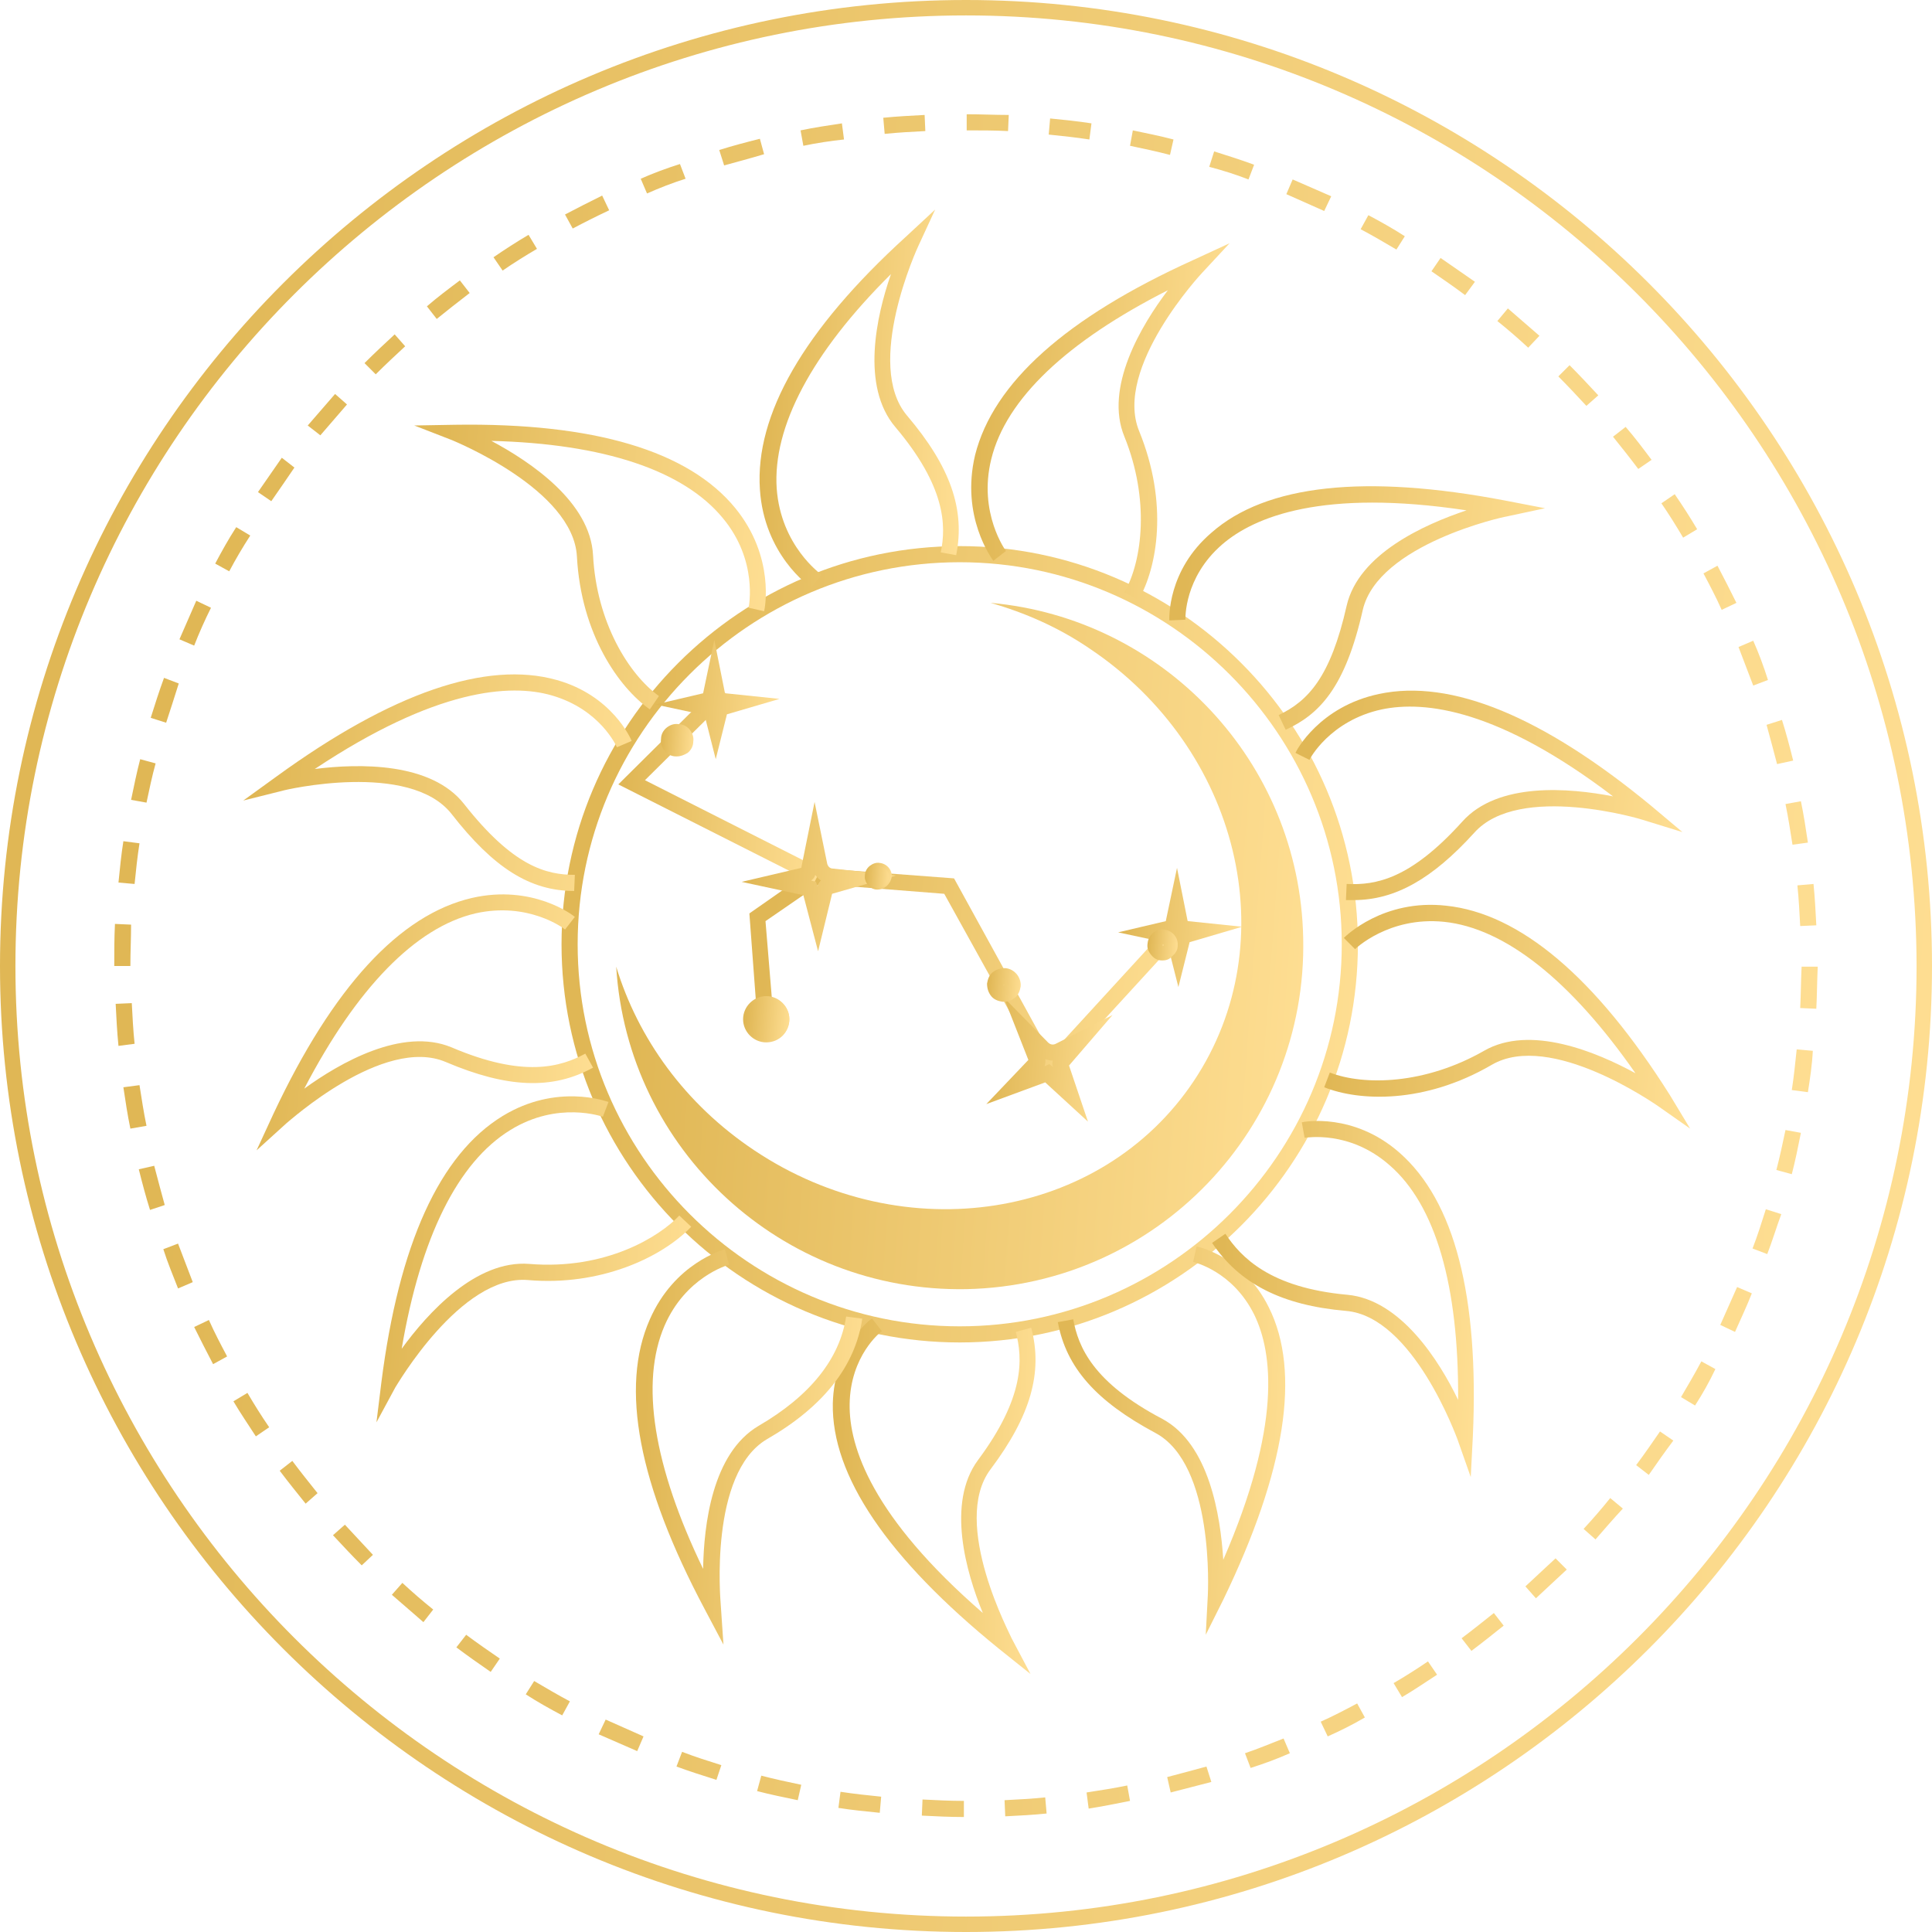 <?xml version="1.0" encoding="UTF-8"?> <svg xmlns="http://www.w3.org/2000/svg" width="128" height="128" viewBox="0 0 128 128" fill="none"> <path d="M65.626 39.94C67.902 40.591 70.131 41.566 72.175 42.959C82.114 49.601 85.226 62.419 79.095 71.615C72.965 80.811 59.914 82.855 49.975 76.213C45.377 73.148 42.265 68.782 40.825 64.045C41.568 76.167 51.786 85.641 64.047 85.409C76.634 85.131 86.619 74.727 86.34 62.141C86.108 50.437 77.052 40.962 65.626 39.94Z" fill="url(#paint0_linear_187_13170)"></path> <path d="M63.583 88.941C49.046 88.941 37.203 77.098 37.203 62.561C37.203 48.024 49.046 36.181 63.583 36.181C78.12 36.181 89.964 48.024 89.964 62.561C89.964 77.098 78.12 88.941 63.583 88.941ZM63.583 37.249C49.604 37.249 38.271 48.628 38.271 62.561C38.271 76.494 49.65 87.873 63.583 87.873C77.517 87.873 88.895 76.494 88.895 62.561C88.895 48.628 77.517 37.249 63.583 37.249Z" fill="url(#paint1_linear_187_13170)"></path> <path d="M53.735 38.918C53.596 38.825 50.623 36.735 50.345 32.416C50.02 27.493 53.224 21.873 60.005 15.696L61.956 13.885L60.841 16.3C60.795 16.393 57.218 24.149 60.098 27.539C62.977 30.93 63.953 33.763 63.349 36.782L62.327 36.596C62.699 34.831 62.652 32.23 59.309 28.282C57.033 25.589 58.054 20.944 59.03 18.158C53.782 23.359 51.181 28.282 51.459 32.37C51.738 36.178 54.385 38.036 54.432 38.082L53.735 38.918Z" fill="url(#paint2_linear_187_13170)"></path> <path d="M79.884 108.308L80.023 105.661C80.023 105.568 80.487 97.022 76.54 94.932C72.638 92.842 70.641 90.613 70.084 87.594L71.106 87.408C71.431 89.22 72.406 91.588 77.004 94.003C80.116 95.675 80.859 100.413 81.045 103.339C84.9 94.468 84.342 89.638 83.088 87.083C81.649 84.204 79.141 83.646 79.048 83.6L79.28 82.578C79.419 82.625 82.392 83.228 84.064 86.619C86.2 90.892 85.178 97.44 81.045 105.986L79.884 108.308Z" fill="url(#paint3_linear_187_13170)"></path> <path d="M75.426 39.756L74.497 39.245C75.705 37.109 76.169 33.068 74.497 28.935C73.15 25.684 75.612 21.55 77.376 19.228C70.689 22.618 66.648 26.427 65.673 30.421C64.79 33.997 66.648 36.505 66.648 36.505L65.812 37.155C65.719 37.016 63.629 34.229 64.604 30.142C65.812 25.359 70.642 21.039 79.049 17.231L81.464 16.116L79.652 18.067C79.606 18.113 73.754 24.383 75.472 28.563C77.423 33.347 76.68 37.573 75.426 39.756Z" fill="url(#paint4_linear_187_13170)"></path> <path d="M85.18 48.349L84.715 47.374C86.666 46.445 88.152 44.866 89.22 40.128C90.01 36.691 94.376 34.741 97.162 33.812C87.641 32.372 83.09 34.23 80.953 36.088C78.445 38.271 78.538 40.964 78.538 41.057L77.47 41.104C77.47 40.964 77.331 37.806 80.256 35.298C83.879 32.093 90.474 31.397 99.717 33.162L102.364 33.673L99.763 34.23C99.67 34.23 91.31 36.041 90.288 40.407C89.127 45.562 87.409 47.327 85.18 48.349Z" fill="url(#paint5_linear_187_13170)"></path> <path d="M89.683 59.633C89.497 59.633 89.358 59.633 89.172 59.633L89.219 58.565C91.169 58.658 93.445 58.24 96.882 54.432C99.251 51.784 103.988 52.202 106.867 52.76C99.297 47.001 94.42 46.397 91.541 47.001C88.104 47.744 86.757 50.298 86.757 50.345L85.828 49.88C85.875 49.741 87.407 46.815 91.355 45.979C96.139 44.957 102.223 47.465 109.422 53.41L111.465 55.128L108.911 54.339C108.818 54.292 100.644 51.831 97.671 55.175C94.885 58.24 92.423 59.633 89.683 59.633Z" fill="url(#paint6_linear_187_13170)"></path> <path d="M111.976 74.774L109.793 73.241C109.7 73.195 102.734 68.272 98.832 70.547C94.374 73.148 90.055 72.963 87.732 72.034L88.104 71.058C90.38 71.941 94.42 71.848 98.322 69.618C101.387 67.854 105.799 69.711 108.354 71.105C104.081 64.974 99.715 61.491 95.674 61.073C92.005 60.701 89.776 62.884 89.776 62.884L89.033 62.141C89.126 62.048 91.634 59.54 95.814 60.005C100.69 60.516 105.706 64.742 110.629 72.544L111.976 74.774Z" fill="url(#paint7_linear_187_13170)"></path> <path d="M97.441 97.858L96.558 95.35C96.512 95.257 93.632 87.222 89.174 86.85C84.901 86.479 82.114 85.039 80.303 82.345L81.185 81.741C82.207 83.274 84.111 85.318 89.266 85.782C92.796 86.107 95.351 90.148 96.605 92.749C96.651 85.178 95.118 79.837 92.053 77.19C89.406 74.868 86.573 75.379 86.433 75.379L86.248 74.357C86.387 74.31 89.684 73.707 92.703 76.354C96.372 79.559 97.998 85.875 97.58 95.164L97.441 97.858Z" fill="url(#paint8_linear_187_13170)"></path> <path d="M68.274 110.907L66.184 109.235C58.799 103.243 55.084 97.763 55.176 92.979C55.269 89.264 57.638 87.406 57.777 87.359L58.428 88.195C58.335 88.242 56.338 89.821 56.291 93.026C56.245 95.859 57.777 100.503 65.116 106.866C64.001 104.172 62.7 99.574 64.79 96.741C67.902 92.561 67.763 90.007 67.299 88.242L68.32 87.963C69.11 90.936 68.274 93.815 65.626 97.345C62.933 100.921 67.02 108.445 67.02 108.538L68.274 110.907Z" fill="url(#paint9_linear_187_13170)"></path> <path d="M43.053 46.998C41.009 45.559 38.501 42.029 38.222 36.874C37.99 32.415 30.048 29.21 29.955 29.164L27.447 28.189L30.141 28.142C39.337 28.003 45.607 29.86 48.719 33.669C51.366 36.92 50.669 40.357 50.623 40.496L49.601 40.264C49.601 40.218 50.251 37.152 47.883 34.319C45.282 31.161 39.987 29.396 32.556 29.21C35.157 30.604 39.105 33.251 39.291 36.781C39.523 41.239 41.659 44.676 43.656 46.116L43.053 46.998Z" fill="url(#paint10_linear_187_13170)"></path> <path d="M38.039 59.029C35.113 59.029 32.698 57.497 29.912 53.92C27.125 50.391 18.811 52.342 18.718 52.388L16.118 53.038L18.3 51.459C25.964 45.886 32.234 43.749 36.878 45.05C40.547 46.072 41.801 48.951 41.848 49.09L40.872 49.508L41.383 49.322L40.872 49.508C40.826 49.415 39.758 47 36.553 46.072C33.813 45.282 28.89 45.607 20.855 50.948C23.781 50.577 28.565 50.484 30.748 53.27C33.999 57.404 36.181 57.961 38.086 57.961L38.039 59.029Z" fill="url(#paint11_linear_187_13170)"></path> <path d="M16.998 76.214L18.113 73.799C22.06 65.393 26.473 60.609 31.256 59.494C35.297 58.565 37.991 60.655 38.084 60.748L37.434 61.584C37.341 61.491 34.972 59.727 31.489 60.516C27.541 61.445 23.64 65.439 20.156 72.127C22.525 70.409 26.658 68.04 29.91 69.387C34.693 71.43 37.155 70.687 38.78 69.805L39.291 70.734C36.597 72.22 33.579 72.081 29.538 70.362C25.404 68.597 19.088 74.356 18.995 74.403L16.998 76.214Z" fill="url(#paint12_linear_187_13170)"></path> <path d="M24.941 94.234L25.267 91.587C26.428 82.438 29.121 76.493 33.301 73.938C36.877 71.755 40.175 72.963 40.314 73.01L39.943 73.985C39.896 73.985 36.97 72.917 33.812 74.867C30.329 77.004 27.867 81.973 26.613 89.358C28.332 86.989 31.536 83.459 35.066 83.738C40.129 84.156 43.705 81.927 45.005 80.533L45.795 81.276C43.844 83.32 39.757 85.224 34.973 84.806C30.515 84.435 26.242 91.866 26.195 91.912L24.941 94.234Z" fill="url(#paint13_linear_187_13170)"></path> <path d="M47.931 108.96L46.677 106.591C42.311 98.371 41.057 91.915 43.054 87.41C44.68 83.695 47.884 82.812 48.024 82.766L48.302 83.787C48.163 83.834 45.423 84.623 44.029 87.828C42.404 91.59 43.286 97.117 46.584 103.944C46.63 101.018 47.188 96.281 50.253 94.47C53.69 92.472 55.64 90.011 56.058 87.224L57.127 87.364C56.662 90.522 54.526 93.216 50.81 95.352C46.955 97.628 47.745 106.127 47.745 106.22L47.931 108.96Z" fill="url(#paint14_linear_187_13170)"></path> <path d="M64 128C28.703 128 0 99.297 0 64C0 28.703 28.703 0 64 0C99.297 0 128 28.703 128 64C128 99.297 99.297 128 64 128ZM64 1.022C29.306 1.022 1.022 29.26 1.022 64C1.022 98.694 29.26 126.978 64 126.978C98.694 126.978 126.978 98.74 126.978 64C126.932 29.26 98.694 1.022 64 1.022Z" fill="url(#paint15_linear_187_13170)"></path> <path d="M63.86 120.382C62.931 120.382 62.002 120.336 61.073 120.289L61.12 119.221C62.002 119.267 62.931 119.314 63.86 119.314V120.382ZM66.6 120.336L66.554 119.267C67.436 119.221 68.365 119.175 69.248 119.082L69.341 120.15C68.458 120.243 67.529 120.289 66.6 120.336ZM58.287 120.103C57.358 120.01 56.429 119.918 55.547 119.778L55.686 118.71C56.568 118.849 57.497 118.942 58.38 119.035L58.287 120.103ZM72.127 119.825L71.988 118.756C72.87 118.617 73.799 118.478 74.682 118.292L74.867 119.314C73.939 119.5 73.01 119.685 72.127 119.825ZM52.853 119.267C51.97 119.082 51.041 118.896 50.159 118.664L50.438 117.642C51.32 117.874 52.203 118.06 53.085 118.246L52.853 119.267ZM77.561 118.756L77.329 117.735C78.211 117.503 79.094 117.27 79.93 117.038L80.255 118.06C79.372 118.292 78.444 118.524 77.561 118.756ZM47.465 117.921C46.583 117.642 45.7 117.363 44.818 117.038L45.19 116.063C46.026 116.388 46.908 116.667 47.791 116.945L47.465 117.921ZM82.856 117.131L82.484 116.156C83.32 115.877 84.203 115.505 85.039 115.18L85.457 116.156C84.621 116.527 83.738 116.852 82.856 117.131ZM42.217 116.016C41.381 115.645 40.499 115.273 39.663 114.902L40.127 113.926C40.963 114.298 41.799 114.669 42.635 115.041L42.217 116.016ZM87.965 115.041L87.5 114.066C88.336 113.694 89.126 113.276 89.915 112.858L90.426 113.787C89.637 114.251 88.801 114.669 87.965 115.041ZM37.248 113.648C36.458 113.23 35.622 112.765 34.833 112.254L35.39 111.372C36.179 111.836 36.969 112.301 37.758 112.719L37.248 113.648ZM92.888 112.44L92.33 111.511C93.12 111.047 93.863 110.582 94.606 110.071L95.21 110.954C94.42 111.465 93.677 111.976 92.888 112.44ZM32.51 110.768C31.767 110.257 30.978 109.7 30.235 109.143L30.885 108.307C31.628 108.864 32.371 109.375 33.114 109.886L32.51 110.768ZM97.486 109.375L96.835 108.539C97.579 107.981 98.275 107.424 98.972 106.867L99.622 107.703C98.925 108.26 98.229 108.817 97.486 109.375ZM28.052 107.471C27.355 106.867 26.658 106.263 25.962 105.659L26.658 104.87C27.309 105.474 28.005 106.077 28.702 106.635L28.052 107.471ZM101.758 105.891L101.062 105.102C101.712 104.498 102.409 103.848 103.059 103.244L103.802 103.987C103.105 104.637 102.455 105.241 101.758 105.891ZM23.965 103.709C23.314 103.058 22.664 102.362 22.06 101.712L22.85 101.015C23.454 101.665 24.104 102.362 24.708 103.012L23.965 103.709ZM105.706 101.99L104.917 101.294C105.52 100.643 106.124 99.947 106.682 99.25L107.518 99.947C106.914 100.597 106.31 101.294 105.706 101.99ZM20.249 99.621C19.692 98.925 19.088 98.182 18.531 97.439L19.367 96.788C19.924 97.532 20.481 98.228 21.039 98.925L20.249 99.621ZM109.236 97.717L108.4 97.067C108.957 96.324 109.468 95.581 109.979 94.838L110.862 95.442C110.304 96.185 109.747 96.974 109.236 97.717ZM16.951 95.163C16.441 94.373 15.93 93.63 15.465 92.841L16.394 92.283C16.859 93.073 17.323 93.816 17.834 94.559L16.951 95.163ZM112.301 93.119L111.372 92.562C111.837 91.772 112.301 90.983 112.719 90.193L113.648 90.704C113.277 91.494 112.812 92.33 112.301 93.119ZM14.118 90.379C13.7 89.59 13.283 88.754 12.864 87.918L13.84 87.453C14.211 88.289 14.629 89.079 15.047 89.868L14.118 90.379ZM114.949 88.243L113.973 87.778C114.345 86.942 114.716 86.106 115.088 85.27L116.063 85.688C115.738 86.524 115.32 87.407 114.949 88.243ZM11.796 85.363C11.471 84.527 11.1 83.645 10.821 82.762L11.796 82.391C12.121 83.227 12.446 84.109 12.771 84.945L11.796 85.363ZM117.085 83.087L116.11 82.716C116.435 81.88 116.714 80.997 116.992 80.115L118.014 80.44C117.689 81.323 117.41 82.251 117.085 83.087ZM9.939 80.161C9.66 79.279 9.428 78.397 9.195 77.468L10.217 77.236C10.449 78.118 10.682 79 10.914 79.836L9.939 80.161ZM118.711 77.793L117.689 77.514C117.921 76.632 118.107 75.749 118.293 74.867L119.314 75.053C119.129 75.981 118.943 76.91 118.711 77.793ZM8.638 74.774C8.452 73.891 8.313 72.963 8.174 72.034L9.242 71.894C9.381 72.777 9.521 73.706 9.706 74.588L8.638 74.774ZM119.779 72.359L118.711 72.219C118.85 71.337 118.943 70.408 119.036 69.526L120.104 69.619C120.057 70.547 119.918 71.476 119.779 72.359ZM7.849 69.293C7.756 68.365 7.709 67.436 7.663 66.507L8.731 66.46C8.777 67.343 8.824 68.272 8.917 69.154L7.849 69.293ZM120.336 66.832L119.268 66.786C119.314 65.903 119.314 64.974 119.361 64.045H120.429C120.383 65.021 120.383 65.95 120.336 66.832ZM8.638 63.999H7.57C7.57 63.07 7.57 62.141 7.616 61.212L8.685 61.259C8.685 62.141 8.638 63.07 8.638 63.999ZM119.268 61.352C119.221 60.469 119.175 59.54 119.082 58.658L120.15 58.565C120.243 59.494 120.29 60.423 120.336 61.305L119.268 61.352ZM8.917 58.565L7.849 58.472C7.941 57.543 8.034 56.614 8.174 55.732L9.242 55.871C9.103 56.754 9.01 57.636 8.917 58.565ZM118.757 55.964C118.618 55.082 118.478 54.153 118.293 53.27L119.314 53.085C119.5 53.967 119.639 54.896 119.779 55.825L118.757 55.964ZM9.706 53.177L8.685 52.992C8.87 52.109 9.056 51.18 9.288 50.298L10.31 50.577C10.078 51.413 9.892 52.295 9.706 53.177ZM117.735 50.623C117.503 49.741 117.271 48.858 117.039 48.022L118.06 47.697C118.339 48.579 118.571 49.462 118.803 50.391L117.735 50.623ZM11.007 47.883L9.985 47.558C10.264 46.675 10.542 45.793 10.867 44.91L11.843 45.282C11.564 46.164 11.285 47.047 11.007 47.883ZM116.156 45.421C115.831 44.585 115.506 43.703 115.181 42.867L116.156 42.449C116.528 43.285 116.853 44.167 117.132 45.05L116.156 45.421ZM12.864 42.774L11.889 42.356C12.261 41.52 12.632 40.638 13.004 39.801L13.979 40.266C13.561 41.102 13.19 41.938 12.864 42.774ZM114.066 40.405C113.695 39.569 113.277 38.78 112.859 37.99L113.787 37.479C114.205 38.269 114.624 39.105 115.042 39.941L114.066 40.405ZM15.187 37.851L14.258 37.34C14.676 36.55 15.14 35.714 15.651 34.925L16.58 35.482C16.069 36.272 15.605 37.061 15.187 37.851ZM111.512 35.621C111.047 34.832 110.583 34.089 110.072 33.346L110.954 32.742C111.465 33.485 111.976 34.275 112.441 35.064L111.512 35.621ZM17.973 33.206L17.091 32.603C17.602 31.86 18.159 31.07 18.67 30.327L19.506 30.977C19.041 31.674 18.484 32.463 17.973 33.206ZM108.539 31.07C107.982 30.327 107.425 29.63 106.867 28.934L107.703 28.283C108.307 28.98 108.864 29.723 109.422 30.466L108.539 31.07ZM21.224 28.841L20.388 28.191C20.992 27.494 21.596 26.797 22.2 26.101L22.989 26.797C22.432 27.447 21.828 28.144 21.224 28.841ZM105.102 26.89C104.499 26.24 103.848 25.543 103.245 24.939L103.988 24.196C104.638 24.846 105.288 25.543 105.892 26.193L105.102 26.89ZM24.893 24.8L24.15 24.057C24.801 23.407 25.497 22.756 26.148 22.153L26.844 22.942C26.194 23.546 25.544 24.15 24.893 24.8ZM101.248 23.035C100.597 22.431 99.901 21.828 99.204 21.27L99.901 20.434C100.597 21.038 101.294 21.642 101.991 22.246L101.248 23.035ZM28.934 21.131L28.284 20.295C28.981 19.691 29.724 19.134 30.467 18.577L31.117 19.413C30.327 20.016 29.631 20.574 28.934 21.131ZM97.068 19.552C96.325 18.995 95.582 18.484 94.838 17.973L95.442 17.09C96.185 17.601 96.975 18.159 97.718 18.669L97.068 19.552ZM33.3 17.926L32.696 17.044C33.439 16.533 34.229 16.022 35.018 15.558L35.576 16.487C34.786 16.951 34.043 17.416 33.3 17.926ZM92.516 16.533C91.727 16.069 90.937 15.604 90.147 15.186L90.658 14.257C91.448 14.675 92.284 15.14 93.073 15.651L92.516 16.533ZM37.944 15.14L37.433 14.211C38.223 13.793 39.059 13.375 39.895 12.957L40.359 13.932C39.57 14.304 38.734 14.722 37.944 15.14ZM87.732 13.979C86.896 13.607 86.06 13.236 85.224 12.864L85.642 11.889C86.478 12.26 87.361 12.632 88.197 13.003L87.732 13.979ZM42.867 12.818L42.449 11.842C43.285 11.471 44.168 11.146 45.05 10.867L45.422 11.842C44.539 12.121 43.703 12.446 42.867 12.818ZM82.716 11.889C81.88 11.563 80.998 11.285 80.115 11.053L80.441 10.031C81.323 10.309 82.206 10.588 83.088 10.913L82.716 11.889ZM47.976 10.96L47.651 9.938C48.534 9.659 49.416 9.427 50.345 9.195L50.623 10.217C49.695 10.495 48.812 10.727 47.976 10.96ZM77.515 10.263C76.632 10.031 75.75 9.845 74.867 9.659L75.053 8.638C75.936 8.823 76.865 9.009 77.747 9.241L77.515 10.263ZM53.224 9.659L53.039 8.638C53.921 8.452 54.85 8.312 55.779 8.173L55.918 9.241C55.036 9.334 54.107 9.474 53.224 9.659ZM72.174 9.241C71.291 9.102 70.362 9.009 69.48 8.916L69.573 7.848C70.502 7.941 71.43 8.034 72.313 8.173L72.174 9.241ZM58.612 8.87L58.519 7.802C59.448 7.709 60.377 7.662 61.259 7.616L61.306 8.684C60.423 8.73 59.494 8.777 58.612 8.87ZM66.786 8.684C65.904 8.637 64.975 8.638 64.046 8.638V7.569C64.975 7.569 65.904 7.616 66.833 7.616L66.786 8.684Z" fill="url(#paint16_linear_187_13170)"></path> <path d="M69.433 71.617L62.559 59.217L54.292 58.566L50.716 61.028L51.18 66.647L50.112 66.74L49.648 60.517L53.967 57.498L63.209 58.195L69.618 69.852L77.282 61.492L78.071 62.189L69.433 71.617Z" fill="url(#paint17_linear_187_13170)"></path> <path d="M53.923 58.517L40.965 51.969L47.095 45.885L47.839 46.628L42.73 51.69L54.387 57.589L53.923 58.517Z" fill="url(#paint18_linear_187_13170)"></path> <path d="M54.2 63.024L53.225 59.309L49.138 58.426L53.085 57.498L53.968 53.132L54.804 57.219C54.85 57.405 54.99 57.544 55.175 57.544L59.355 58.008L55.129 59.216L54.2 63.024ZM53.736 58.334L54.061 58.426L54.154 58.705C54.2 58.566 54.293 58.426 54.386 58.334C54.247 58.241 54.107 58.101 54.014 57.962C53.968 58.148 53.875 58.241 53.736 58.334Z" fill="url(#paint19_linear_187_13170)"></path> <path d="M47.419 50.298L46.676 47.372L43.425 46.675L46.583 45.932L47.326 42.402L48.023 45.886L48.069 45.932L51.645 46.304L48.162 47.325L47.419 50.298Z" fill="url(#paint20_linear_187_13170)"></path> <path d="M78.072 65.394L77.329 62.468L74.078 61.771L77.236 61.028L77.98 57.498L78.676 60.981C78.676 60.981 78.676 61.028 78.722 61.028L82.299 61.399L78.816 62.421L78.072 65.394Z" fill="url(#paint21_linear_187_13170)"></path> <path d="M72.08 74.31L69.247 71.71L65.346 73.149L68.132 70.223L66.507 66.09L69.433 69.062C69.572 69.202 69.758 69.248 69.944 69.155L73.706 67.251L70.826 70.595L72.08 74.31ZM69.526 70.502L69.758 70.688C69.711 70.548 69.711 70.363 69.758 70.27C69.572 70.27 69.433 70.223 69.247 70.177C69.293 70.316 69.247 70.502 69.201 70.641L69.526 70.502Z" fill="url(#paint22_linear_187_13170)"></path> <path d="M58.938 58.148C58.891 58.613 58.52 58.938 58.055 58.892C57.591 58.845 57.266 58.474 57.312 58.009C57.358 57.545 57.73 57.22 58.194 57.266C58.659 57.313 58.984 57.684 58.938 58.148Z" fill="url(#paint23_linear_187_13170)"></path> <path d="M58.148 58.937H58.101C57.869 58.937 57.637 58.798 57.498 58.612C57.358 58.426 57.265 58.194 57.312 57.962C57.312 57.73 57.451 57.497 57.637 57.358C57.823 57.219 58.055 57.126 58.287 57.172C58.752 57.219 59.123 57.637 59.077 58.101C58.984 58.612 58.566 58.937 58.148 58.937ZM58.148 57.312C57.962 57.312 57.823 57.358 57.684 57.497C57.544 57.637 57.451 57.822 57.405 58.008C57.358 58.194 57.451 58.38 57.59 58.566C57.73 58.705 57.916 58.798 58.101 58.844C58.519 58.891 58.844 58.566 58.891 58.148C58.937 57.73 58.612 57.404 58.194 57.358C58.194 57.312 58.148 57.312 58.148 57.312Z" fill="url(#paint24_linear_187_13170)"></path> <path d="M66.508 66.37C66.462 66.37 66.462 66.37 66.415 66.37C66.137 66.323 65.858 66.231 65.672 65.998C65.487 65.766 65.394 65.487 65.394 65.162C65.44 64.884 65.533 64.605 65.765 64.419C65.997 64.234 66.276 64.141 66.601 64.141C67.205 64.187 67.669 64.744 67.623 65.348C67.576 65.627 67.484 65.906 67.251 66.091C67.019 66.277 66.787 66.37 66.508 66.37ZM66.508 65.209C66.462 65.209 66.462 65.255 66.462 65.255C66.462 65.302 66.508 65.302 66.508 65.302C66.555 65.302 66.555 65.255 66.555 65.255C66.601 65.255 66.555 65.209 66.508 65.209Z" fill="url(#paint25_linear_187_13170)"></path> <path d="M44.863 50.113C44.817 50.113 44.817 50.113 44.77 50.113C44.492 50.113 44.213 49.974 44.027 49.742C43.842 49.509 43.749 49.231 43.795 48.952C43.795 48.673 43.934 48.395 44.167 48.209C44.399 48.023 44.678 47.93 44.956 47.977C45.235 47.977 45.514 48.116 45.699 48.348C45.885 48.58 45.978 48.859 45.931 49.138C45.931 49.416 45.792 49.695 45.56 49.881C45.328 50.02 45.096 50.113 44.863 50.113ZM44.863 48.998C44.863 49.045 44.863 48.998 44.863 48.998V48.998Z" fill="url(#paint26_linear_187_13170)"></path> <path d="M77.051 63.63C77.005 63.63 77.005 63.63 76.958 63.63C76.68 63.63 76.447 63.491 76.262 63.258C76.076 63.026 75.983 62.794 76.029 62.515C76.076 61.958 76.54 61.54 77.097 61.587C77.655 61.633 78.073 62.097 78.026 62.655C78.026 62.933 77.887 63.166 77.655 63.351C77.516 63.537 77.283 63.63 77.051 63.63ZM77.051 62.562C77.005 62.562 77.005 62.562 77.051 62.562C77.005 62.562 77.005 62.562 77.051 62.562C77.005 62.608 77.005 62.655 77.051 62.655C77.098 62.655 77.097 62.655 77.097 62.608C77.097 62.608 77.098 62.562 77.051 62.562Z" fill="url(#paint27_linear_187_13170)"></path> <path d="M49.325 67.526C49.325 66.737 49.975 66.04 50.811 66.04C51.601 66.04 52.298 66.69 52.298 67.526C52.298 68.316 51.647 69.013 50.811 69.013C49.975 69.013 49.325 68.362 49.325 67.526Z" fill="url(#paint28_linear_187_13170)"></path> <path d="M50.764 69.06C49.928 69.06 49.231 68.364 49.231 67.528C49.231 66.692 49.928 65.995 50.764 65.995C51.6 65.995 52.297 66.692 52.297 67.528C52.297 68.364 51.647 69.06 50.764 69.06ZM50.764 66.135C49.975 66.135 49.371 66.785 49.371 67.528C49.371 68.317 50.021 68.921 50.764 68.921C51.507 68.921 52.157 68.271 52.157 67.528C52.204 66.785 51.554 66.135 50.764 66.135Z" fill="url(#paint29_linear_187_13170)"></path> <defs> <linearGradient id="paint0_linear_187_13170" x1="43.67" y1="43.023" x2="89.505" y2="46.39" gradientUnits="userSpaceOnUse"> <stop stop-color="#E0B755"></stop> <stop offset="1" stop-color="#FFDF94"></stop> </linearGradient> <linearGradient id="paint1_linear_187_13170" x1="40.501" y1="39.758" x2="93.625" y2="43.655" gradientUnits="userSpaceOnUse"> <stop stop-color="#E0B755"></stop> <stop offset="1" stop-color="#FFDF94"></stop> </linearGradient> <linearGradient id="paint2_linear_187_13170" x1="51.147" y1="15.582" x2="64.487" y2="16.098" gradientUnits="userSpaceOnUse"> <stop stop-color="#E0B755"></stop> <stop offset="1" stop-color="#FFDF94"></stop> </linearGradient> <linearGradient id="paint3_linear_187_13170" x1="71.026" y1="84.323" x2="86.248" y2="84.977" gradientUnits="userSpaceOnUse"> <stop stop-color="#E0B755"></stop> <stop offset="1" stop-color="#FFDF94"></stop> </linearGradient> <linearGradient id="paint4_linear_187_13170" x1="65.416" y1="17.719" x2="82.696" y2="18.637" gradientUnits="userSpaceOnUse"> <stop stop-color="#E0B755"></stop> <stop offset="1" stop-color="#FFDF94"></stop> </linearGradient> <linearGradient id="paint5_linear_187_13170" x1="79.025" y1="33.309" x2="103.908" y2="36.126" gradientUnits="userSpaceOnUse"> <stop stop-color="#E0B755"></stop> <stop offset="1" stop-color="#FFDF94"></stop> </linearGradient> <linearGradient id="paint6_linear_187_13170" x1="87.43" y1="46.698" x2="112.915" y2="50.152" gradientUnits="userSpaceOnUse"> <stop stop-color="#E0B755"></stop> <stop offset="1" stop-color="#FFDF94"></stop> </linearGradient> <linearGradient id="paint7_linear_187_13170" x1="89.248" y1="60.953" x2="113.442" y2="63.855" gradientUnits="userSpaceOnUse"> <stop stop-color="#E0B755"></stop> <stop offset="1" stop-color="#FFDF94"></stop> </linearGradient> <linearGradient id="paint8_linear_187_13170" x1="81.387" y1="75.865" x2="98.891" y2="76.809" gradientUnits="userSpaceOnUse"> <stop stop-color="#E0B755"></stop> <stop offset="1" stop-color="#FFDF94"></stop> </linearGradient> <linearGradient id="paint9_linear_187_13170" x1="56.014" y1="88.956" x2="69.586" y2="89.524" gradientUnits="userSpaceOnUse"> <stop stop-color="#E0B755"></stop> <stop offset="1" stop-color="#FFDF94"></stop> </linearGradient> <linearGradient id="paint10_linear_187_13170" x1="28.903" y1="29.414" x2="52.29" y2="31.532" gradientUnits="userSpaceOnUse"> <stop stop-color="#E0B755"></stop> <stop offset="1" stop-color="#FFDF94"></stop> </linearGradient> <linearGradient id="paint11_linear_187_13170" x1="17.726" y1="45.654" x2="43.33" y2="49.022" gradientUnits="userSpaceOnUse"> <stop stop-color="#E0B755"></stop> <stop offset="1" stop-color="#FFDF94"></stop> </linearGradient> <linearGradient id="paint12_linear_187_13170" x1="18.391" y1="60.407" x2="40.751" y2="62.563" gradientUnits="userSpaceOnUse"> <stop stop-color="#E0B755"></stop> <stop offset="1" stop-color="#FFDF94"></stop> </linearGradient> <linearGradient id="paint13_linear_187_13170" x1="26.245" y1="74.099" x2="47.25" y2="75.587" gradientUnits="userSpaceOnUse"> <stop stop-color="#E0B755"></stop> <stop offset="1" stop-color="#FFDF94"></stop> </linearGradient> <linearGradient id="paint14_linear_187_13170" x1="43.067" y1="84.541" x2="58.222" y2="85.178" gradientUnits="userSpaceOnUse"> <stop stop-color="#E0B755"></stop> <stop offset="1" stop-color="#FFDF94"></stop> </linearGradient> <linearGradient id="paint15_linear_187_13170" x1="8" y1="8.678" x2="136.883" y2="18.134" gradientUnits="userSpaceOnUse"> <stop stop-color="#E0B755"></stop> <stop offset="1" stop-color="#FFDF94"></stop> </linearGradient> <linearGradient id="paint16_linear_187_13170" x1="14.623" y1="15.218" x2="128.261" y2="23.559" gradientUnits="userSpaceOnUse"> <stop stop-color="#E0B755"></stop> <stop offset="1" stop-color="#FFDF94"></stop> </linearGradient> <linearGradient id="paint17_linear_187_13170" x1="51.424" y1="58.455" x2="79.584" y2="62.615" gradientUnits="userSpaceOnUse"> <stop stop-color="#E0B755"></stop> <stop offset="1" stop-color="#FFDF94"></stop> </linearGradient> <linearGradient id="paint18_linear_187_13170" x1="41.804" y1="46.741" x2="55.309" y2="47.794" gradientUnits="userSpaceOnUse"> <stop stop-color="#E0B755"></stop> <stop offset="1" stop-color="#FFDF94"></stop> </linearGradient> <linearGradient id="paint19_linear_187_13170" x1="49.776" y1="53.803" x2="60.061" y2="54.582" gradientUnits="userSpaceOnUse"> <stop stop-color="#E0B755"></stop> <stop offset="1" stop-color="#FFDF94"></stop> </linearGradient> <linearGradient id="paint20_linear_187_13170" x1="43.939" y1="42.938" x2="52.212" y2="43.57" gradientUnits="userSpaceOnUse"> <stop stop-color="#E0B755"></stop> <stop offset="1" stop-color="#FFDF94"></stop> </linearGradient> <linearGradient id="paint21_linear_187_13170" x1="74.592" y1="58.033" x2="82.866" y2="58.665" gradientUnits="userSpaceOnUse"> <stop stop-color="#E0B755"></stop> <stop offset="1" stop-color="#FFDF94"></stop> </linearGradient> <linearGradient id="paint22_linear_187_13170" x1="65.868" y1="66.647" x2="74.284" y2="67.275" gradientUnits="userSpaceOnUse"> <stop stop-color="#E0B755"></stop> <stop offset="1" stop-color="#FFDF94"></stop> </linearGradient> <linearGradient id="paint23_linear_187_13170" x1="57.41" y1="57.373" x2="59.055" y2="57.493" gradientUnits="userSpaceOnUse"> <stop stop-color="#E0B755"></stop> <stop offset="1" stop-color="#FFDF94"></stop> </linearGradient> <linearGradient id="paint24_linear_187_13170" x1="57.411" y1="57.281" x2="59.204" y2="57.413" gradientUnits="userSpaceOnUse"> <stop stop-color="#E0B755"></stop> <stop offset="1" stop-color="#FFDF94"></stop> </linearGradient> <linearGradient id="paint25_linear_187_13170" x1="65.533" y1="64.292" x2="67.781" y2="64.457" gradientUnits="userSpaceOnUse"> <stop stop-color="#E0B755"></stop> <stop offset="1" stop-color="#FFDF94"></stop> </linearGradient> <linearGradient id="paint26_linear_187_13170" x1="43.918" y1="48.111" x2="46.093" y2="48.271" gradientUnits="userSpaceOnUse"> <stop stop-color="#E0B755"></stop> <stop offset="1" stop-color="#FFDF94"></stop> </linearGradient> <linearGradient id="paint27_linear_187_13170" x1="76.143" y1="61.722" x2="78.17" y2="61.868" gradientUnits="userSpaceOnUse"> <stop stop-color="#E0B755"></stop> <stop offset="1" stop-color="#FFDF94"></stop> </linearGradient> <linearGradient id="paint28_linear_187_13170" x1="49.511" y1="66.242" x2="52.504" y2="66.461" gradientUnits="userSpaceOnUse"> <stop stop-color="#E0B755"></stop> <stop offset="1" stop-color="#FFDF94"></stop> </linearGradient> <linearGradient id="paint29_linear_187_13170" x1="49.423" y1="66.203" x2="52.51" y2="66.429" gradientUnits="userSpaceOnUse"> <stop stop-color="#E0B755"></stop> <stop offset="1" stop-color="#FFDF94"></stop> </linearGradient> </defs> </svg> 